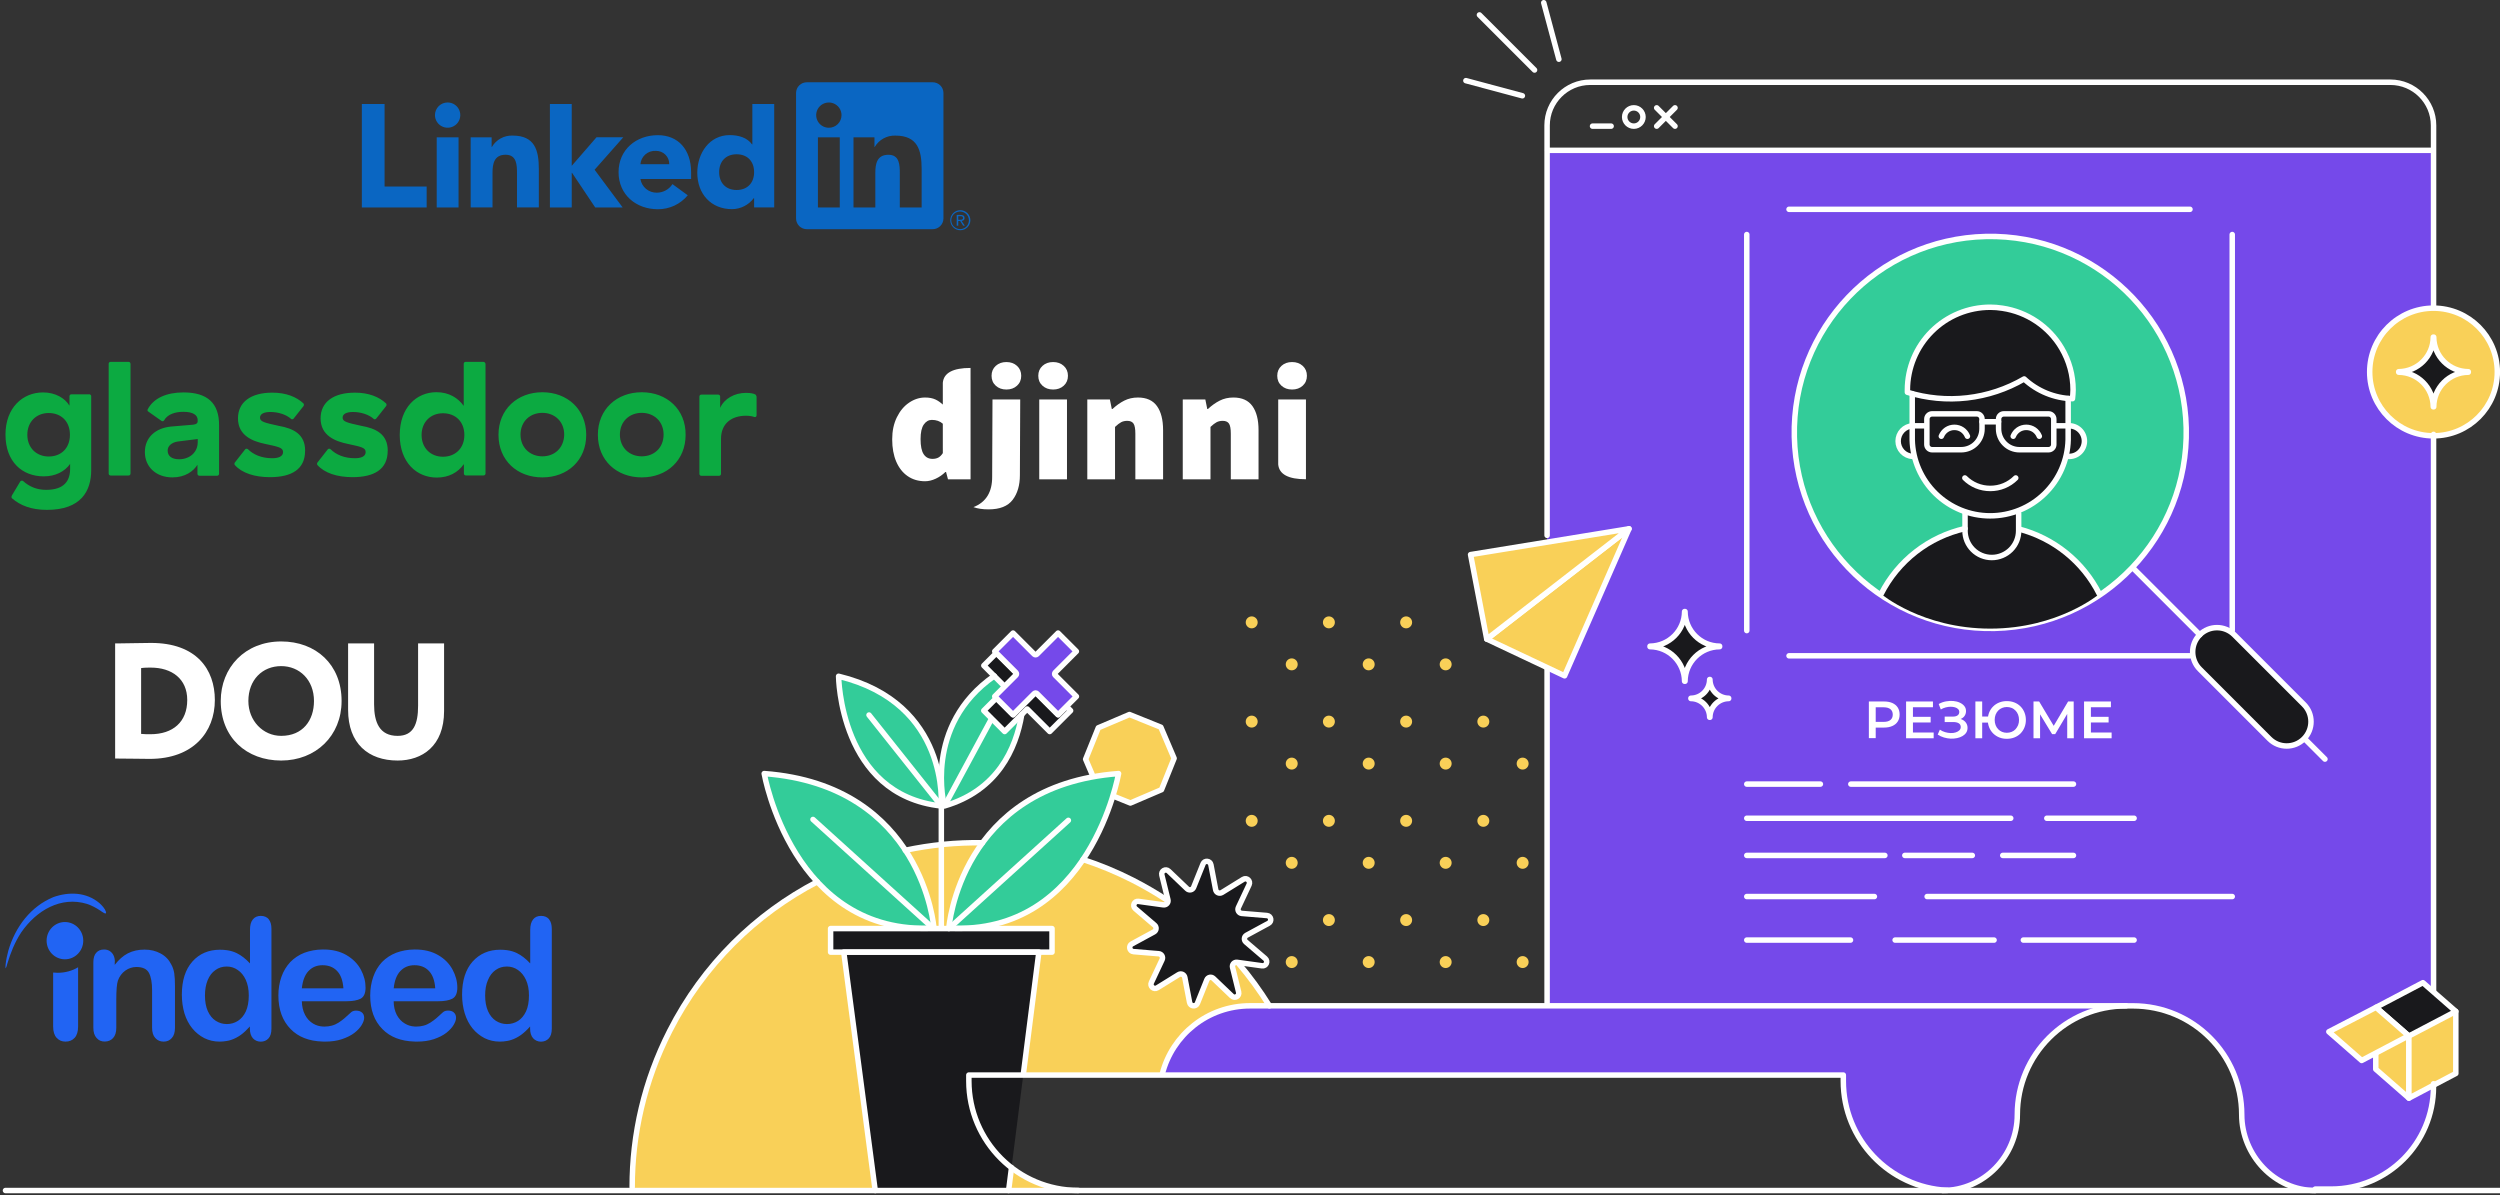 <svg width="456" height="218" viewBox="0 0 456 218" fill="none" xmlns="http://www.w3.org/2000/svg">
<rect x="0" y="0" width="456" height="218" fill="#333333" stroke="none"/>
<g clip-path="url(#clip0_4157_11229)">
<path d="M196.69 217.15H354.34C354.5 217.15 354.65 217.13 354.81 217.13L196.69 217.15Z" fill="#7549EA"/>
<path d="M282.18 27.42V183.46H228.02C220.24 183.46 213.71 188.84 211.96 196.08H336.22V197.16C336.22 207.81 344.55 216.51 355.06 217.1C362.25 216.71 367.97 210.58 367.97 203.29C367.97 192.33 376.85 183.45 387.81 183.45H389.06C400.02 183.45 408.9 192.33 408.9 203.29C408.9 210.69 414.9 217.13 422.3 217.13H425.21C435.5 217.13 443.87 208.76 443.87 198.47V27.42H282.18Z" fill="#7549EA"/>
<path d="M196.69 217.15H240.9V217.14L196.69 217.15Z" fill="#F9D058"/>
<path d="M176.72 197.17V196.09H211.95C213.71 188.85 220.23 183.47 228.01 183.47H231.48C220.41 165.61 200.65 153.71 178.1 153.71C143.42 153.71 115.31 181.82 115.31 216.5V217.15H196.68C185.65 217.15 176.71 208.21 176.71 197.18L176.72 197.17Z" fill="#F9D058"/>
<path d="M191.89 169.37H151.5V173.67H191.89V169.37Z" fill="#19191C"/>
<path d="M183.97 217.15L189.49 173.66H153.9L159.64 217.15" fill="#19191C"/>
<path d="M363.838 114.615C383.577 114.167 399.215 97.802 398.767 78.063C398.319 58.324 381.955 42.685 362.215 43.133C342.476 43.581 326.838 59.946 327.286 79.685C327.734 99.424 344.098 115.062 363.838 114.615Z" fill="#33CC99"/>
<path d="M202.99 145.18L206.18 146.47L211.86 144.04L214.16 138.32L211.74 132.64L206.01 130.33L200.33 132.75L198.02 138.48L199.38 141.66" fill="#F9D058"/>
<path d="M202.99 145.18L206.18 146.47L211.86 144.04L214.16 138.32L211.74 132.64L206.01 130.33L200.33 132.75L198.02 138.48L199.38 141.66" stroke="white" stroke-linecap="round" stroke-linejoin="round"/>
<path d="M202.99 145.18C200.5 153.25 192.86 170.37 173.07 169.27C173.07 169.27 174.84 146.1 199.39 141.68L204.03 141.1L202.99 145.19V145.18Z" fill="#33CC99"/>
<path d="M139.39 141.1C139.39 141.1 144.52 170.71 170.35 169.28C170.35 169.28 168.36 143.26 139.39 141.1Z" fill="#33CC99"/>
<path d="M181.36 123.29C168.31 132.39 172.26 147.01 172.26 147.01C181.92 144.18 185.31 136.65 186.37 130.32" fill="#33CC99"/>
<path d="M152.96 123.35C152.96 123.35 153.14 145 171.67 147.01C171.67 147.01 173.31 128.28 152.96 123.35Z" fill="#33CC99"/>
<path d="M228.31 112.43C227.71 112.43 227.22 112.92 227.22 113.52C227.22 114.12 227.71 114.61 228.31 114.61C228.91 114.61 229.4 114.12 229.4 113.52C229.4 112.92 228.91 112.43 228.31 112.43Z" fill="#F9D058"/>
<path d="M242.39 112.43C241.79 112.43 241.3 112.92 241.3 113.52C241.3 114.12 241.79 114.61 242.39 114.61C242.99 114.61 243.48 114.12 243.48 113.52C243.48 112.92 242.99 112.43 242.39 112.43Z" fill="#F9D058"/>
<path d="M256.48 112.43C255.88 112.43 255.39 112.92 255.39 113.52C255.39 114.12 255.88 114.61 256.48 114.61C257.08 114.61 257.57 114.12 257.57 113.52C257.57 112.92 257.08 112.43 256.48 112.43Z" fill="#F9D058"/>
<path d="M235.61 122.27C236.212 122.27 236.7 121.782 236.7 121.18C236.7 120.578 236.212 120.09 235.61 120.09C235.008 120.09 234.52 120.578 234.52 121.18C234.52 121.782 235.008 122.27 235.61 122.27Z" fill="#F9D058"/>
<path d="M249.65 120.09C249.05 120.09 248.56 120.58 248.56 121.18C248.56 121.78 249.05 122.27 249.65 122.27C250.25 122.27 250.74 121.78 250.74 121.18C250.74 120.58 250.25 120.09 249.65 120.09Z" fill="#F9D058"/>
<path d="M263.69 120.09C263.09 120.09 262.6 120.58 262.6 121.18C262.6 121.78 263.09 122.27 263.69 122.27C264.29 122.27 264.78 121.78 264.78 121.18C264.78 120.58 264.29 120.09 263.69 120.09Z" fill="#F9D058"/>
<path d="M228.31 130.53C227.71 130.53 227.22 131.02 227.22 131.62C227.22 132.22 227.71 132.71 228.31 132.71C228.91 132.71 229.4 132.22 229.4 131.62C229.4 131.02 228.91 130.53 228.31 130.53Z" fill="#F9D058"/>
<path d="M242.39 130.53C241.79 130.53 241.3 131.02 241.3 131.62C241.3 132.22 241.79 132.71 242.39 132.71C242.99 132.71 243.48 132.22 243.48 131.62C243.48 131.02 242.99 130.53 242.39 130.53Z" fill="#F9D058"/>
<path d="M256.48 130.53C255.88 130.53 255.39 131.02 255.39 131.62C255.39 132.22 255.88 132.71 256.48 132.71C257.08 132.71 257.57 132.22 257.57 131.62C257.57 131.02 257.08 130.53 256.48 130.53Z" fill="#F9D058"/>
<path d="M270.56 130.53C269.96 130.53 269.47 131.02 269.47 131.62C269.47 132.22 269.96 132.71 270.56 132.71C271.16 132.71 271.65 132.22 271.65 131.62C271.65 131.02 271.16 130.53 270.56 130.53Z" fill="#F9D058"/>
<path d="M235.61 140.37C236.212 140.37 236.7 139.882 236.7 139.28C236.7 138.678 236.212 138.19 235.61 138.19C235.008 138.19 234.52 138.678 234.52 139.28C234.52 139.882 235.008 140.37 235.61 140.37Z" fill="#F9D058"/>
<path d="M249.65 138.19C249.05 138.19 248.56 138.68 248.56 139.28C248.56 139.88 249.05 140.37 249.65 140.37C250.25 140.37 250.74 139.88 250.74 139.28C250.74 138.68 250.25 138.19 249.65 138.19Z" fill="#F9D058"/>
<path d="M263.69 138.19C263.09 138.19 262.6 138.68 262.6 139.28C262.6 139.88 263.09 140.37 263.69 140.37C264.29 140.37 264.78 139.88 264.78 139.28C264.78 138.68 264.29 138.19 263.69 138.19Z" fill="#F9D058"/>
<path d="M277.73 138.19C277.13 138.19 276.64 138.68 276.64 139.28C276.64 139.88 277.13 140.37 277.73 140.37C278.33 140.37 278.82 139.88 278.82 139.28C278.82 138.68 278.33 138.19 277.73 138.19Z" fill="#F9D058"/>
<path d="M228.31 148.63C227.71 148.63 227.22 149.12 227.22 149.72C227.22 150.32 227.71 150.81 228.31 150.81C228.91 150.81 229.4 150.32 229.4 149.72C229.4 149.12 228.91 148.63 228.31 148.63Z" fill="#F9D058"/>
<path d="M242.39 148.63C241.79 148.63 241.3 149.12 241.3 149.72C241.3 150.32 241.79 150.81 242.39 150.81C242.99 150.81 243.48 150.32 243.48 149.72C243.48 149.12 242.99 148.63 242.39 148.63Z" fill="#F9D058"/>
<path d="M256.48 148.63C255.88 148.63 255.39 149.12 255.39 149.72C255.39 150.32 255.88 150.81 256.48 150.81C257.08 150.81 257.57 150.32 257.57 149.72C257.57 149.12 257.08 148.63 256.48 148.63Z" fill="#F9D058"/>
<path d="M270.56 148.63C269.96 148.63 269.47 149.12 269.47 149.72C269.47 150.32 269.96 150.81 270.56 150.81C271.16 150.81 271.65 150.32 271.65 149.72C271.65 149.12 271.16 148.63 270.56 148.63Z" fill="#F9D058"/>
<path d="M235.61 158.47C236.212 158.47 236.7 157.982 236.7 157.38C236.7 156.778 236.212 156.29 235.61 156.29C235.008 156.29 234.52 156.778 234.52 157.38C234.52 157.982 235.008 158.47 235.61 158.47Z" fill="#F9D058"/>
<path d="M249.65 156.29C249.05 156.29 248.56 156.78 248.56 157.38C248.56 157.98 249.05 158.47 249.65 158.47C250.25 158.47 250.74 157.98 250.74 157.38C250.74 156.78 250.25 156.29 249.65 156.29Z" fill="#F9D058"/>
<path d="M263.69 156.29C263.09 156.29 262.6 156.78 262.6 157.38C262.6 157.98 263.09 158.47 263.69 158.47C264.29 158.47 264.78 157.98 264.78 157.38C264.78 156.78 264.29 156.29 263.69 156.29Z" fill="#F9D058"/>
<path d="M277.73 156.29C277.13 156.29 276.64 156.78 276.64 157.38C276.64 157.98 277.13 158.47 277.73 158.47C278.33 158.47 278.82 157.98 278.82 157.38C278.82 156.78 278.33 156.29 277.73 156.29Z" fill="#F9D058"/>
<path d="M242.39 166.73C241.79 166.73 241.3 167.22 241.3 167.82C241.3 168.42 241.79 168.91 242.39 168.91C242.99 168.91 243.48 168.42 243.48 167.82C243.48 167.22 242.99 166.73 242.39 166.73Z" fill="#F9D058"/>
<path d="M256.48 166.73C255.88 166.73 255.39 167.22 255.39 167.82C255.39 168.42 255.88 168.91 256.48 168.91C257.08 168.91 257.57 168.42 257.57 167.82C257.57 167.22 257.08 166.73 256.48 166.73Z" fill="#F9D058"/>
<path d="M270.56 166.73C269.96 166.73 269.47 167.22 269.47 167.82C269.47 168.42 269.96 168.91 270.56 168.91C271.16 168.91 271.65 168.42 271.65 167.82C271.65 167.22 271.16 166.73 270.56 166.73Z" fill="#F9D058"/>
<path d="M235.61 174.39C235.01 174.39 234.52 174.88 234.52 175.48C234.52 176.08 235.01 176.57 235.61 176.57C236.21 176.57 236.7 176.08 236.7 175.48C236.7 174.88 236.21 174.39 235.61 174.39Z" fill="#F9D058"/>
<path d="M249.65 174.39C249.05 174.39 248.56 174.88 248.56 175.48C248.56 176.08 249.05 176.57 249.65 176.57C250.25 176.57 250.74 176.08 250.74 175.48C250.74 174.88 250.25 174.39 249.65 174.39Z" fill="#F9D058"/>
<path d="M263.69 174.39C263.09 174.39 262.6 174.88 262.6 175.48C262.6 176.08 263.09 176.57 263.69 176.57C264.29 176.57 264.78 176.08 264.78 175.48C264.78 174.88 264.29 174.39 263.69 174.39Z" fill="#F9D058"/>
<path d="M277.73 174.39C277.13 174.39 276.64 174.88 276.64 175.48C276.64 176.08 277.13 176.57 277.73 176.57C278.33 176.57 278.82 176.08 278.82 175.48C278.82 174.88 278.33 174.39 277.73 174.39Z" fill="#F9D058"/>
<path d="M340.88 134.66V127.95H343.64C344.23 127.95 344.74 128.04 345.17 128.23C345.59 128.42 345.92 128.69 346.15 129.05C346.38 129.41 346.49 129.84 346.49 130.33C346.49 130.82 346.38 131.24 346.15 131.6C345.92 131.96 345.59 132.23 345.17 132.42C344.75 132.61 344.24 132.71 343.64 132.71H341.58L342.13 132.13V134.64H340.88V134.66ZM342.13 132.28L341.58 131.67H343.58C344.13 131.67 344.54 131.55 344.82 131.32C345.1 131.09 345.24 130.76 345.24 130.34C345.24 129.92 345.1 129.59 344.82 129.36C344.54 129.13 344.13 129.01 343.58 129.01H341.58L342.13 128.4V132.29V132.28Z" fill="white"/>
<path d="M348.92 133.61H352.7V134.66H347.67V127.95H352.57V129H348.92V133.6V133.61ZM348.82 130.75H352.15V131.78H348.82V130.75Z" fill="white"/>
<path d="M353.43 134.01L353.83 133.09C354.12 133.29 354.43 133.44 354.78 133.54C355.13 133.64 355.46 133.7 355.8 133.71C356.14 133.72 356.44 133.68 356.72 133.59C357 133.5 357.22 133.38 357.39 133.21C357.56 133.04 357.64 132.84 357.64 132.6C357.64 132.31 357.52 132.08 357.28 131.93C357.04 131.78 356.7 131.7 356.26 131.7H354.71V130.71H356.18C356.56 130.71 356.85 130.64 357.06 130.49C357.27 130.34 357.37 130.13 357.37 129.86C357.37 129.66 357.3 129.48 357.16 129.34C357.02 129.2 356.84 129.09 356.6 129.02C356.37 128.95 356.1 128.91 355.81 128.91C355.52 128.91 355.22 128.95 354.9 129.03C354.59 129.11 354.29 129.24 354 129.41L353.62 128.41C354.05 128.17 354.49 128.01 354.95 127.93C355.41 127.85 355.86 127.82 356.29 127.86C356.72 127.9 357.12 128 357.46 128.16C357.81 128.32 358.09 128.53 358.29 128.78C358.5 129.04 358.6 129.34 358.6 129.7C358.6 130.02 358.52 130.3 358.36 130.55C358.2 130.8 357.97 130.99 357.67 131.12C357.37 131.25 357.03 131.33 356.64 131.33L356.68 131.01C357.13 131.01 357.53 131.08 357.85 131.23C358.18 131.38 358.43 131.58 358.61 131.85C358.79 132.12 358.88 132.42 358.88 132.76C358.88 133.09 358.8 133.38 358.64 133.63C358.48 133.88 358.25 134.09 357.96 134.26C357.67 134.43 357.34 134.55 356.97 134.63C356.6 134.71 356.21 134.74 355.81 134.73C355.4 134.71 354.99 134.64 354.58 134.52C354.17 134.4 353.79 134.22 353.43 133.99V134.01Z" fill="white"/>
<path d="M360.31 134.66V127.95H361.55V130.7H363.29V131.8H361.55V134.66H360.31ZM366.04 134.76C365.55 134.76 365.09 134.68 364.67 134.51C364.25 134.34 363.88 134.1 363.56 133.79C363.25 133.48 363 133.11 362.83 132.69C362.66 132.27 362.57 131.81 362.57 131.32C362.57 130.83 362.66 130.36 362.83 129.94C363 129.53 363.24 129.16 363.56 128.85C363.87 128.54 364.24 128.3 364.67 128.13C365.1 127.96 365.55 127.88 366.04 127.88C366.53 127.88 367 127.96 367.43 128.13C367.86 128.3 368.23 128.54 368.54 128.85C368.85 129.16 369.09 129.53 369.26 129.95C369.43 130.37 369.52 130.83 369.52 131.32C369.52 131.81 369.43 132.28 369.26 132.69C369.09 133.11 368.85 133.47 368.54 133.79C368.23 134.1 367.86 134.34 367.43 134.51C367 134.68 366.54 134.76 366.04 134.76ZM366.05 133.66C366.36 133.66 366.66 133.6 366.93 133.49C367.2 133.38 367.44 133.22 367.63 133.01C367.82 132.8 367.98 132.55 368.1 132.27C368.22 131.98 368.27 131.66 368.27 131.31C368.27 130.96 368.21 130.64 368.1 130.35C367.99 130.06 367.83 129.82 367.63 129.61C367.43 129.4 367.2 129.24 366.93 129.13C366.66 129.02 366.37 128.96 366.05 128.96C365.73 128.96 365.45 129.02 365.18 129.13C364.91 129.24 364.67 129.4 364.47 129.61C364.27 129.82 364.11 130.07 364 130.35C363.89 130.64 363.83 130.96 363.83 131.31C363.83 131.66 363.89 131.98 364 132.27C364.11 132.56 364.27 132.8 364.47 133.01C364.67 133.22 364.91 133.38 365.17 133.49C365.44 133.6 365.73 133.66 366.04 133.66H366.05Z" fill="white"/>
<path d="M370.91 134.66V127.95H371.94L374.87 132.85H374.33L377.22 127.95H378.24L378.26 134.66H377.06V129.8H377.31L374.87 133.9H374.3L371.81 129.8H372.11V134.66H370.91Z" fill="white"/>
<path d="M381.38 133.61H385.16V134.66H380.13V127.95H385.03V129H381.38V133.6V133.61ZM381.28 130.75H384.61V131.78H381.28V130.75Z" fill="white"/>
<path d="M269.85 2.72C270.36 3.23 273.08 5.95 279.9 12.77" stroke="white" stroke-linecap="round" stroke-linejoin="round"/>
<path d="M267.38 14.71C267.9 14.85 270.69 15.6 277.68 17.47" stroke="white" stroke-linecap="round" stroke-linejoin="round"/>
<path d="M281.58 0.5C281.72 1.02 282.47 3.81 284.34 10.8" stroke="white" stroke-linecap="round" stroke-linejoin="round"/>
<path d="M149.07 160.84C137.87 166.67 128.31 175.93 122.15 188.05C117.5 197.19 115.3 206.94 115.31 216.54" stroke="white" stroke-linecap="round" stroke-linejoin="round"/>
<path d="M179.21 153.72C174.45 153.64 169.73 154.11 165.12 155.09" stroke="white" stroke-linecap="round" stroke-linejoin="round"/>
<path d="M212.95 164.24C210.93 162.9 208.82 161.67 206.61 160.54C203.64 159.03 200.61 157.78 197.55 156.78" stroke="white" stroke-linecap="round" stroke-linejoin="round"/>
<path d="M231.54 183.46C229.85 180.73 227.95 178.12 225.84 175.65" stroke="white" stroke-linecap="round" stroke-linejoin="round"/>
<path d="M424.07 138.46L420.62 135.01" stroke="white" stroke-linecap="round" stroke-linejoin="round"/>
<path d="M407.52 115.78C405.78 114.05 402.97 114.05 401.24 115.78C399.51 117.51 399.51 120.33 401.24 122.06L413.95 134.77C414.82 135.64 415.95 136.07 417.09 136.07C418.23 136.07 419.36 135.64 420.23 134.77C421.96 133.04 421.96 130.22 420.23 128.49L407.52 115.78Z" fill="#19191C" stroke="white" stroke-linecap="round" stroke-linejoin="round"/>
<path d="M433.34 192.08V195.02L439.38 200.3V188.93" fill="#F9D058"/>
<path d="M433.34 192.08V195.02L439.38 200.3V188.93" stroke="white" stroke-linecap="round" stroke-linejoin="round"/>
<path d="M439.38 188.97V200.3L447.94 195.8V184.48" fill="#F9D058"/>
<path d="M439.38 188.97V200.3L447.94 195.8V184.48" stroke="white" stroke-linecap="round" stroke-linejoin="round"/>
<path d="M433.38 183.74L439.38 188.97L447.94 184.48L441.94 179.24L433.38 183.74Z" fill="#19191C" stroke="white" stroke-linecap="round" stroke-linejoin="round"/>
<path d="M439.33 188.93L430.77 193.43L424.78 188.19L433.38 183.74L439.33 188.93Z" fill="#F9D058" stroke="white" stroke-linecap="round" stroke-linejoin="round"/>
<path d="M443.87 56.21C437.44 56.21 432.23 61.42 432.23 67.85C432.23 74.28 437.44 79.49 443.87 79.49C450.3 79.49 455.51 74.28 455.51 67.85C455.51 61.42 450.3 56.21 443.87 56.21Z" fill="#F9D058" stroke="white" stroke-linecap="round" stroke-linejoin="round"/>
<path d="M443.91 61.49H443.83C443.81 64.96 441 67.77 437.52 67.8V67.89C440.99 67.91 443.8 70.73 443.83 74.2H443.91C443.93 70.73 446.75 67.91 450.22 67.89V67.8C446.74 67.78 443.93 64.97 443.91 61.49Z" fill="#19191C" stroke="white" stroke-linecap="round" stroke-linejoin="round"/>
<path d="M189.12 126.5C189.06 126.44 188.97 126.4 188.88 126.4C188.79 126.4 188.71 126.44 188.64 126.5L184.77 130.37L181.73 127.33L179.44 129.62L183.25 133.43L187.36 129.32L191.47 133.43L195.28 129.62L194.51 128.85L192.99 130.37L189.12 126.5Z" fill="#19191C" stroke="white" stroke-linecap="round" stroke-linejoin="round"/>
<path d="M185.41 122.92C185.41 122.83 185.37 122.75 185.31 122.68L181.74 119.11L179.45 121.4L183.25 125.21L185.3 123.16C185.36 123.1 185.4 123.01 185.4 122.92H185.41Z" fill="#19191C" stroke="white" stroke-linecap="round" stroke-linejoin="round"/>
<path d="M192.46 123.16C192.4 123.1 192.36 123.01 192.36 122.92C192.36 122.83 192.4 122.75 192.46 122.68L194.51 120.63L196.33 118.81L192.99 115.47L189.12 119.34C189 119.46 188.77 119.46 188.65 119.34L184.78 115.47L181.44 118.81L181.74 119.11L185.31 122.68C185.37 122.74 185.41 122.83 185.41 122.92C185.41 123.01 185.37 123.09 185.31 123.16L183.26 125.21L181.44 127.03L181.74 127.33L184.78 130.37L188.65 126.5C188.71 126.44 188.8 126.4 188.89 126.4C188.98 126.4 189.06 126.44 189.13 126.5L193 130.37L194.52 128.85L196.34 127.03L193.01 123.7L192.47 123.16H192.46Z" fill="#7549EA" stroke="white" stroke-linecap="round" stroke-linejoin="round"/>
<path d="M363.838 114.615C383.577 114.167 399.215 97.802 398.767 78.063C398.319 58.324 381.955 42.685 362.215 43.133C342.476 43.581 326.838 59.946 327.286 79.685C327.734 99.424 344.098 115.062 363.838 114.615Z" stroke="white" stroke-linecap="round" stroke-linejoin="round"/>
<path d="M376.86 100.83C374.33 98.79 371.39 97.31 368.24 96.49L368.21 93.66H366.44C368.88 93.06 371.13 91.83 372.96 90.05C375.62 87.46 377.16 83.93 377.25 80.22V83.25C377.63 83.27 378.01 83.22 378.37 83.09C378.73 82.96 379.06 82.76 379.33 82.5C379.61 82.24 379.83 81.92 379.98 81.57C380.13 81.22 380.21 80.84 380.21 80.46C380.21 80.08 380.13 79.7 379.98 79.35C379.83 79 379.61 78.68 379.33 78.42C379.05 78.16 378.73 77.96 378.37 77.83C378.01 77.7 377.63 77.64 377.25 77.67V72.7L377.23 72.67C377.49 72.69 377.76 72.72 378.02 72.73C378.08 72.19 378.12 71.66 378.13 71.12C378.13 68.45 377.41 65.83 376.05 63.52C374.91 61.58 373.34 59.91 371.47 58.65C369.6 57.39 367.47 56.56 365.24 56.23C364.5 56.11 363.76 56.05 363.02 56.05C359.02 56.05 355.18 57.63 352.35 60.46C349.52 63.29 347.92 67.12 347.91 71.12V71.56C348.24 71.66 348.56 71.75 348.89 71.84H348.79V77.68C348.1 77.73 347.45 78.05 346.97 78.55C346.48 79.07 346.21 79.76 346.21 80.47C346.21 81.18 346.48 81.87 346.97 82.39C347.46 82.91 348.13 83.22 348.84 83.26V80.97C349.11 84.41 350.6 87.64 353.08 90.06C354.91 91.84 357.16 93.07 359.6 93.67H358.42V96.42C355.15 97.16 352.08 98.61 349.44 100.67C346.8 102.73 344.64 105.35 343.12 108.34C343.12 108.34 350.59 114.66 363.02 114.66C375.45 114.66 382.92 108.34 382.92 108.34C381.46 105.43 379.39 102.87 376.86 100.83Z" fill="#19191C"/>
<path d="M358.42 96.41C355.15 97.15 352.08 98.6 349.44 100.66C346.8 102.72 344.64 105.34 343.12 108.33" stroke="white" stroke-linecap="round" stroke-linejoin="round"/>
<path d="M382.92 108.34C381.46 105.43 379.39 102.87 376.86 100.83C374.33 98.79 371.39 97.31 368.24 96.49" stroke="white" stroke-linecap="round" stroke-linejoin="round"/>
<path d="M358.42 93.66V96.8C358.42 98.1 358.93 99.34 359.85 100.26C360.77 101.18 362.01 101.69 363.31 101.69C364.61 101.69 365.85 101.17 366.77 100.26C367.69 99.34 368.2 98.1 368.2 96.8V93.66" stroke="white" stroke-linecap="round" stroke-linejoin="round"/>
<path d="M348.79 71.82V80.22C348.88 83.93 350.42 87.46 353.08 90.05C355.74 92.64 359.3 94.09 363.01 94.09C366.72 94.09 370.29 92.64 372.94 90.05C375.6 87.46 377.14 83.93 377.23 80.22V72.7" stroke="white" stroke-linecap="round" stroke-linejoin="round"/>
<path d="M348.85 83.25C348.14 83.21 347.47 82.9 346.98 82.38C346.49 81.86 346.22 81.17 346.22 80.46C346.22 79.75 346.49 79.06 346.98 78.54C347.47 78.02 348.14 77.71 348.85 77.67" stroke="white" stroke-linecap="round" stroke-linejoin="round"/>
<path d="M377.24 83.25C377.62 83.27 378 83.22 378.36 83.09C378.72 82.96 379.05 82.76 379.32 82.5C379.6 82.24 379.82 81.92 379.97 81.57C380.12 81.22 380.2 80.84 380.2 80.46C380.2 80.08 380.12 79.7 379.97 79.35C379.82 79 379.6 78.68 379.32 78.42C379.04 78.16 378.72 77.96 378.36 77.83C378 77.7 377.62 77.64 377.24 77.67" stroke="white" stroke-linecap="round" stroke-linejoin="round"/>
<path d="M374.85 77.67H377.26" stroke="white" stroke-linecap="round" stroke-linejoin="round"/>
<path d="M348.86 77.67H351.26" stroke="white" stroke-linecap="round" stroke-linejoin="round"/>
<path d="M376.05 63.51C374.91 61.57 373.34 59.9 371.47 58.64C369.6 57.38 367.47 56.55 365.24 56.22C364.5 56.1 363.76 56.04 363.02 56.04C359.02 56.04 355.18 57.62 352.35 60.45C349.52 63.27 347.92 67.11 347.91 71.11V71.55C351.43 72.64 355.15 72.99 358.81 72.57C362.48 72.15 366.02 70.98 369.21 69.12C371.61 71.35 374.74 72.63 378.02 72.72C378.08 72.18 378.12 71.65 378.13 71.11C378.13 68.44 377.41 65.82 376.05 63.51V63.51Z" stroke="white" stroke-linecap="round" stroke-linejoin="round"/>
<path d="M352.4 75.49H360.57C360.82 75.49 361.07 75.59 361.24 75.77C361.42 75.95 361.52 76.19 361.52 76.44V78.22C361.52 79.23 361.12 80.2 360.41 80.91C359.7 81.63 358.73 82.03 357.72 82.03H352.41C352.16 82.03 351.92 81.93 351.74 81.75C351.56 81.57 351.46 81.33 351.46 81.08V76.44C351.46 76.19 351.56 75.94 351.74 75.77C351.92 75.59 352.16 75.49 352.41 75.49H352.4Z" stroke="white" stroke-linecap="round" stroke-linejoin="round"/>
<path d="M373.65 82.03H368.34C367.33 82.03 366.36 81.63 365.65 80.91C364.94 80.2 364.54 79.23 364.54 78.22V76.44C364.54 76.19 364.64 75.94 364.82 75.77C365 75.59 365.24 75.49 365.49 75.49H373.66C373.91 75.49 374.15 75.59 374.33 75.77C374.51 75.95 374.61 76.19 374.61 76.44V81.08C374.61 81.33 374.51 81.58 374.33 81.75C374.15 81.93 373.91 82.03 373.66 82.03H373.65Z" stroke="white" stroke-linecap="round" stroke-linejoin="round"/>
<path d="M361.52 76.93H364.53" stroke="white" stroke-linecap="round" stroke-linejoin="round"/>
<path d="M358.86 79.57C358.67 79.09 358.34 78.68 357.92 78.39C357.5 78.1 356.99 77.95 356.48 77.95C355.97 77.95 355.47 78.1 355.04 78.39C354.62 78.68 354.29 79.09 354.1 79.57" stroke="white" stroke-linecap="round" stroke-linejoin="round"/>
<path d="M371.97 79.57C371.78 79.09 371.45 78.68 371.03 78.39C370.6 78.1 370.1 77.95 369.59 77.95C369.08 77.95 368.57 78.1 368.15 78.39C367.73 78.68 367.4 79.09 367.21 79.57" stroke="white" stroke-linecap="round" stroke-linejoin="round"/>
<path d="M358.39 87.18C359 87.79 359.72 88.27 360.52 88.6C361.32 88.93 362.17 89.09 363.03 89.09C363.89 89.09 364.74 88.93 365.54 88.6C366.34 88.27 367.06 87.79 367.67 87.18" stroke="white" stroke-linecap="round" stroke-linejoin="round"/>
<path d="M231.09 166.99L226.5 166.61C225.98 166.57 225.65 166.01 225.88 165.53L227.84 161.36C228.16 160.68 227.4 160 226.77 160.39L222.87 162.8C222.42 163.07 221.84 162.81 221.74 162.29L220.87 157.73C220.73 156.99 219.72 156.88 219.44 157.57L217.72 161.85C217.52 162.34 216.9 162.47 216.52 162.1L213.16 158.89C212.62 158.37 211.74 158.88 211.92 159.61L213.03 164.12C213.16 164.63 212.73 165.11 212.21 165.04L207.64 164.41C206.9 164.31 206.5 165.24 207.07 165.73L210.6 168.75C211 169.09 210.94 169.73 210.48 169.98L206.45 172.17C205.8 172.52 206.01 173.52 206.76 173.58L211.35 173.96C211.87 174 212.2 174.56 211.97 175.04L210.01 179.21C209.69 179.89 210.45 180.57 211.08 180.18L214.98 177.77C215.43 177.49 216.01 177.76 216.11 178.28L216.98 182.84C217.12 183.58 218.13 183.69 218.41 183L220.13 178.72C220.33 178.23 220.95 178.1 221.33 178.47L224.69 181.68C225.23 182.2 226.11 181.69 225.93 180.96L224.82 176.45C224.69 175.94 225.12 175.46 225.64 175.53L230.21 176.16C230.95 176.26 231.35 175.33 230.78 174.84L227.25 171.82C226.85 171.48 226.91 170.84 227.37 170.59L231.4 168.4C232.05 168.05 231.84 167.05 231.09 166.99Z" fill="#19191C" stroke="white" stroke-linecap="round" stroke-linejoin="round"/>
<path d="M307.35 111.55H307.27C307.25 115.02 304.44 117.83 300.96 117.86V117.95C304.43 117.97 307.24 120.79 307.27 124.26H307.35C307.37 120.79 310.19 117.97 313.66 117.95V117.86C310.18 117.84 307.37 115.03 307.35 111.55Z" fill="#19191C" stroke="white" stroke-linecap="round" stroke-linejoin="round"/>
<path d="M311.89 123.94H311.84C311.83 125.83 310.3 127.35 308.42 127.36V127.41C310.3 127.42 311.83 128.95 311.84 130.83H311.89C311.9 128.95 313.43 127.42 315.31 127.41V127.36C313.42 127.35 311.9 125.82 311.89 123.94Z" fill="#19191C" stroke="white" stroke-linecap="round" stroke-linejoin="round"/>
<path d="M456 217.15H1" stroke="white" stroke-linecap="round" stroke-linejoin="round"/>
<path d="M282.29 27.42H443.76" stroke="white" stroke-linecap="round" stroke-linejoin="round"/>
<path d="M422.29 217.15C414.89 217.15 408.89 210.71 408.89 203.31C408.89 192.35 400.01 183.47 389.05 183.47H387.8C376.84 183.47 367.96 192.35 367.96 203.31C367.96 210.84 361.86 217.15 354.33 217.15" stroke="white" stroke-linecap="round" stroke-linejoin="round"/>
<path d="M355.19 217.12C344.62 216.6 336.22 207.86 336.22 197.17V196.09H176.72V197.17C176.72 208.2 185.66 217.14 196.69 217.14" stroke="white" stroke-linecap="round" stroke-linejoin="round"/>
<path d="M332.04 143.02H318.61" stroke="white" stroke-linecap="round" stroke-linejoin="round"/>
<path d="M378.2 143.02H337.59" stroke="white" stroke-linecap="round" stroke-linejoin="round"/>
<path d="M341.89 163.53H318.61" stroke="white" stroke-linecap="round" stroke-linejoin="round"/>
<path d="M407.16 163.53H351.51" stroke="white" stroke-linecap="round" stroke-linejoin="round"/>
<path d="M359.75 156.03H347.44" stroke="white" stroke-linecap="round" stroke-linejoin="round"/>
<path d="M343.8 156.03H318.61" stroke="white" stroke-linecap="round" stroke-linejoin="round"/>
<path d="M378.2 156.03H365.3" stroke="white" stroke-linecap="round" stroke-linejoin="round"/>
<path d="M363.72 171.47H345.67" stroke="white" stroke-linecap="round" stroke-linejoin="round"/>
<path d="M389.26 171.47H369.06" stroke="white" stroke-linecap="round" stroke-linejoin="round"/>
<path d="M337.53 171.47H318.61" stroke="white" stroke-linecap="round" stroke-linejoin="round"/>
<path d="M389.26 149.25H373.34" stroke="white" stroke-linecap="round" stroke-linejoin="round"/>
<path d="M366.76 149.25H318.61" stroke="white" stroke-linecap="round" stroke-linejoin="round"/>
<path d="M443.87 197.68V198.23C443.87 208.52 435.5 216.89 425.21 216.89H422.3M443.88 79.23V180.67M282.19 97.65V22.87C282.19 18.53 285.72 15 290.06 15H436.01C440.35 15 443.88 18.53 443.88 22.87V55.95M282.19 183.21V116.62" stroke="white" stroke-linecap="round" stroke-linejoin="round"/>
<path d="M387.81 183.46H228.02C220.29 183.46 213.8 188.76 211.99 195.93" stroke="white" stroke-linecap="round" stroke-linejoin="round"/>
<path d="M285.38 123.27L297.13 96.45L271.19 116.57L285.38 123.27Z" fill="#F9D058" stroke="white" stroke-linecap="round" stroke-linejoin="round"/>
<path d="M271.18 116.57L297.13 96.45L268.23 101.16L271.18 116.57Z" fill="#F9D058" stroke="white" stroke-linecap="round" stroke-linejoin="round"/>
<path d="M139.39 141.1C139.39 141.1 144.52 170.71 170.35 169.28C170.35 169.28 168.36 143.26 139.39 141.1Z" stroke="white" stroke-linecap="round" stroke-linejoin="round"/>
<path d="M191.89 169.37H151.5V173.67H191.89V169.37Z" stroke="white" stroke-linecap="round" stroke-linejoin="round"/>
<path d="M186.68 195.75L189.49 173.66H153.9L159.64 217.15" stroke="white" stroke-linecap="round" stroke-linejoin="round"/>
<path d="M183.97 217.15L184.5 212.99" stroke="white" stroke-linecap="round" stroke-linejoin="round"/>
<path d="M194.87 149.63L173.07 169.37" stroke="white" stroke-linecap="round" stroke-linejoin="round"/>
<path d="M170.09 169.21L148.29 149.47" stroke="white" stroke-linecap="round" stroke-linejoin="round"/>
<path d="M181.36 123.29C168.31 132.39 172.26 147.01 172.26 147.01C181.92 144.18 185.31 136.65 186.37 130.32" stroke="white" stroke-linecap="round" stroke-linejoin="round"/>
<path d="M180.82 131.18L172.34 146.89" stroke="white" stroke-linecap="round" stroke-linejoin="round"/>
<path d="M152.96 123.35C152.96 123.35 153.14 145 171.67 147.01C171.67 147.01 173.31 128.28 152.96 123.35Z" stroke="white" stroke-linecap="round" stroke-linejoin="round"/>
<path d="M171.7 147.01L158.51 130.42" stroke="white" stroke-linecap="round" stroke-linejoin="round"/>
<path d="M171.7 147.01V169.21" stroke="white" stroke-linecap="round" stroke-linejoin="round"/>
<path d="M204.03 141.1C204.03 141.1 198.9 170.71 173.07 169.28C173.07 169.28 175.06 143.26 204.03 141.1Z" stroke="white" stroke-linecap="round" stroke-linejoin="round"/>
<path d="M401.24 115.78L389.11 103.65" stroke="white" stroke-linecap="round" stroke-linejoin="round"/>
<path d="M318.61 42.78V115.02" stroke="white" stroke-linecap="round" stroke-linejoin="round"/>
<path d="M407.16 42.78V115.02" stroke="white" stroke-linecap="round" stroke-linejoin="round"/>
<path d="M326.32 119.62H399.45" stroke="white" stroke-linecap="round" stroke-linejoin="round"/>
<path d="M326.32 38.18H399.45" stroke="white" stroke-linecap="round" stroke-linejoin="round"/>
<path d="M298.01 23.01C297.09 23.01 296.34 22.26 296.34 21.34C296.34 20.42 297.09 19.67 298.01 19.67C298.93 19.67 299.68 20.42 299.68 21.34C299.68 22.26 298.93 23.01 298.01 23.01V23.01Z" stroke="white" stroke-linecap="round" stroke-linejoin="round"/>
<path d="M305.52 19.67L302.18 23.01" stroke="white" stroke-linecap="round" stroke-linejoin="round"/>
<path d="M302.18 19.67L305.52 23.01" stroke="white" stroke-linecap="round" stroke-linejoin="round"/>
<path d="M290.48 23.01H293.87" stroke="white" stroke-linecap="round" stroke-linejoin="round"/>
<path fill-rule="evenodd" clip-rule="evenodd" d="M100.154 167.665C99.799 167.267 99.328 167.058 98.689 167.058C98.051 167.058 97.57 167.267 97.225 167.717C96.89 168.146 96.712 168.784 96.712 169.632V175.731C95.928 174.873 95.112 174.255 94.285 173.847C93.773 173.596 93.166 173.408 92.486 173.314C92.088 173.262 91.691 173.23 91.241 173.23C89.17 173.23 87.496 173.952 86.198 175.396C84.922 176.839 84.284 178.848 84.284 181.432C84.284 182.656 84.451 183.786 84.765 184.832C85.09 185.878 85.55 186.788 86.178 187.562C86.805 188.337 87.548 188.922 88.395 189.362C89.243 189.78 90.174 189.99 91.168 189.99C91.628 189.99 92.057 189.948 92.465 189.874C92.737 189.833 92.988 189.77 93.25 189.686C93.888 189.477 94.484 189.163 95.028 188.776C95.582 188.378 96.137 187.855 96.691 187.228V187.625C96.691 188.389 96.88 188.964 97.246 189.383C97.623 189.78 98.104 190 98.669 190C99.234 190 99.725 189.801 100.091 189.414C100.458 189.017 100.646 188.42 100.646 187.636V169.433C100.646 168.669 100.478 168.083 100.133 167.675L100.154 167.665ZM95.938 184.497C95.572 185.271 95.08 185.847 94.484 186.223C93.877 186.6 93.208 186.788 92.475 186.788H92.465C91.733 186.788 91.074 186.59 90.456 186.202C89.85 185.805 89.358 185.209 89.013 184.434C88.668 183.639 88.49 182.698 88.49 181.568C88.49 180.511 88.647 179.57 88.992 178.785C89.316 177.98 89.787 177.363 90.383 176.944C90.99 176.505 91.67 176.295 92.444 176.295H92.486C93.208 176.295 93.867 176.505 94.474 176.923C95.08 177.342 95.572 177.938 95.938 178.733C96.304 179.528 96.482 180.47 96.482 181.568C96.482 182.74 96.304 183.723 95.938 184.497ZM82.788 184.675C82.527 184.445 82.181 184.33 81.742 184.33C81.344 184.33 81.052 184.424 80.832 184.602C80.298 185.083 79.88 185.47 79.555 185.753C79.231 186.025 78.865 186.286 78.478 186.537C78.101 186.778 77.693 186.966 77.285 187.071C76.867 187.186 76.417 187.249 75.915 187.249C75.81 187.249 75.695 187.249 75.601 187.238C74.973 187.196 74.398 187.029 73.865 186.705C73.237 186.349 72.756 185.815 72.368 185.114C72.002 184.393 71.814 183.566 71.804 182.625H79.963C81.062 182.625 81.909 182.468 82.506 182.164C83.112 181.84 83.416 181.171 83.416 180.145C83.416 179.015 83.123 177.927 82.537 176.839C81.951 175.762 81.093 174.883 79.911 174.203C78.74 173.523 77.348 173.188 75.716 173.188H75.591C74.388 173.199 73.279 173.408 72.285 173.774C71.26 174.172 70.391 174.747 69.669 175.49C68.979 176.243 68.435 177.132 68.079 178.179C67.713 179.225 67.525 180.365 67.525 181.579C67.525 184.173 68.268 186.213 69.764 187.719C71.165 189.153 73.122 189.906 75.601 189.979C75.737 189.99 75.883 189.99 76.03 189.99C77.191 189.99 78.237 189.843 79.147 189.54C80.058 189.226 80.8 188.86 81.397 188.399C81.993 187.929 82.443 187.447 82.736 186.956C83.029 186.464 83.186 186.014 83.186 185.658C83.186 185.24 83.05 184.905 82.778 184.686L82.788 184.675ZM73.038 177.111C73.707 176.4 74.555 176.055 75.601 176.055H75.612C76.689 176.055 77.578 176.4 78.237 177.101C78.907 177.802 79.294 178.859 79.388 180.271H71.814C71.95 178.879 72.358 177.823 73.028 177.111H73.038ZM65.004 184.33C64.596 184.33 64.303 184.424 64.083 184.602C63.57 185.083 63.131 185.47 62.807 185.753C62.482 186.025 62.127 186.286 61.74 186.537C61.352 186.778 60.955 186.966 60.537 187.071C60.129 187.186 59.668 187.249 59.166 187.249C59.062 187.249 58.946 187.249 58.852 187.238C58.225 187.196 57.649 187.029 57.116 186.705C56.509 186.349 56.007 185.815 55.641 185.114C55.264 184.393 55.076 183.566 55.055 182.625H63.236C64.324 182.625 65.171 182.468 65.778 182.164C66.374 181.84 66.677 181.171 66.677 180.145C66.677 179.015 66.395 177.927 65.809 176.839C65.223 175.762 64.344 174.883 63.183 174.203C62.012 173.523 60.61 173.188 58.988 173.188H58.852C57.649 173.199 56.551 173.408 55.546 173.774C54.511 174.172 53.653 174.758 52.941 175.49C52.241 176.243 51.697 177.132 51.331 178.179C50.964 179.225 50.776 180.365 50.776 181.579C50.776 184.173 51.54 186.213 53.025 187.719C54.438 189.153 56.373 189.906 58.842 189.979C58.988 189.99 59.124 189.99 59.271 189.99C60.453 189.99 61.478 189.843 62.388 189.54C63.298 189.226 64.041 188.86 64.637 188.399C65.244 187.929 65.684 187.447 65.977 186.956C66.269 186.464 66.426 186.014 66.426 185.658C66.426 185.24 66.29 184.905 66.029 184.686C65.757 184.455 65.401 184.34 64.983 184.34L65.004 184.33ZM56.279 177.111C56.938 176.4 57.796 176.055 58.842 176.055H58.852C59.93 176.055 60.819 176.4 61.478 177.101C62.158 177.802 62.535 178.859 62.639 180.271H55.055C55.201 178.879 55.609 177.823 56.268 177.111H56.279ZM9.694 187.249V177.394C9.976 177.415 10.248 177.436 10.531 177.436C11.88 177.436 13.156 177.08 14.245 176.431V187.249C14.245 188.169 14.025 188.86 13.606 189.31C13.188 189.759 12.633 189.99 11.954 189.99C11.274 189.99 10.761 189.759 10.332 189.299C9.913 188.849 9.694 188.159 9.694 187.259V187.249ZM49.029 167.665C48.673 167.267 48.192 167.058 47.575 167.058C46.958 167.058 46.455 167.267 46.11 167.717C45.755 168.146 45.598 168.784 45.598 169.632V175.731C44.813 174.873 43.997 174.255 43.17 173.847C42.647 173.596 42.051 173.408 41.371 173.314C40.984 173.262 40.576 173.23 40.126 173.23C38.055 173.23 36.36 173.952 35.084 175.396C33.807 176.839 33.169 178.848 33.169 181.432C33.169 182.656 33.337 183.786 33.64 184.832C33.964 185.878 34.435 186.788 35.063 187.562C35.691 188.337 36.433 188.922 37.281 189.362C38.139 189.78 39.049 189.99 40.053 189.99C40.503 189.99 40.932 189.948 41.35 189.874C41.622 189.833 41.884 189.77 42.135 189.686C42.773 189.477 43.369 189.163 43.913 188.776C44.468 188.378 45.012 187.855 45.577 187.228V187.625C45.577 188.389 45.765 188.964 46.131 189.383C46.497 189.78 46.989 190 47.554 190C48.119 190 48.6 189.801 48.966 189.414C49.332 189.017 49.51 188.42 49.51 187.636V169.433C49.51 168.669 49.353 168.083 49.008 167.675L49.029 167.665ZM44.834 184.497C44.468 185.271 43.976 185.847 43.369 186.223C42.773 186.6 42.093 186.788 41.382 186.788H41.371C40.639 186.788 39.98 186.59 39.362 186.202C38.735 185.805 38.264 185.209 37.908 184.434C37.553 183.639 37.385 182.698 37.385 181.568C37.385 180.511 37.553 179.57 37.877 178.785C38.212 177.98 38.672 177.363 39.289 176.944C39.886 176.505 40.576 176.295 41.329 176.295H41.382C42.103 176.295 42.763 176.505 43.359 176.923C43.986 177.342 44.468 177.938 44.834 178.733C45.19 179.528 45.378 180.47 45.378 181.568C45.378 182.74 45.19 183.723 44.834 184.497ZM20.929 175.479V175.992C21.672 175.03 22.467 174.329 23.336 173.879C24.214 173.439 25.219 173.209 26.359 173.209C27.499 173.209 28.441 173.45 29.309 173.921C30.177 174.391 30.816 175.061 31.244 175.929C31.527 176.442 31.705 176.986 31.788 177.572C31.872 178.147 31.914 178.9 31.914 179.811V187.479C31.914 188.305 31.715 188.933 31.328 189.351C30.951 189.78 30.449 189.99 29.843 189.99C29.236 189.99 28.723 189.78 28.326 189.33C27.928 188.902 27.74 188.274 27.74 187.468V180.595C27.74 179.235 27.552 178.189 27.175 177.467C26.798 176.745 26.024 176.379 24.884 176.379C24.141 176.379 23.461 176.609 22.854 177.038C22.248 177.478 21.787 178.084 21.505 178.859C21.306 179.476 21.212 180.616 21.212 182.311V187.468C21.212 188.305 21.013 188.922 20.616 189.351C20.218 189.77 19.726 189.979 19.099 189.979C18.471 189.979 18 189.77 17.613 189.32C17.216 188.891 17.027 188.263 17.027 187.458V175.532C17.027 174.747 17.205 174.151 17.561 173.774C17.896 173.387 18.377 173.188 18.984 173.188C19.35 173.188 19.674 173.272 19.967 173.439C20.26 173.617 20.511 173.868 20.689 174.214C20.867 174.559 20.95 174.977 20.95 175.459L20.929 175.479ZM9.725 163.637C12.539 162.633 15.751 162.685 18.157 164.746C18.607 165.164 19.12 165.688 19.318 166.294C19.559 167.068 18.471 166.211 18.314 166.106C17.529 165.593 16.745 165.164 15.866 164.872C11.127 163.428 6.649 166.033 3.856 170.092C2.695 171.881 1.931 173.774 1.314 175.846C1.251 176.076 1.189 176.369 1.074 176.567C0.948 176.798 1.021 175.95 1.021 175.929C1.115 175.071 1.293 174.245 1.513 173.419C2.8 169.004 5.645 165.321 9.725 163.637ZM15.186 171.577C15.186 173.45 13.69 174.977 11.838 174.977C9.987 174.977 8.501 173.45 8.501 171.577C8.501 169.705 9.997 168.177 11.838 168.177C13.68 168.177 15.186 169.694 15.186 171.577Z" fill="#2164F3"/>
<g clip-path="url(#clip1_4157_11229)">
<path d="M175.144 38.34C174.66 38.344 174.197 38.54 173.856 38.884C173.516 39.228 173.327 39.693 173.329 40.176C173.331 40.659 173.525 41.122 173.869 41.462C174.212 41.803 174.677 41.995 175.162 41.995C175.647 41.995 176.112 41.803 176.455 41.462C176.799 41.122 176.993 40.659 176.995 40.176C176.997 39.693 176.808 39.228 176.468 38.884C176.127 38.54 175.664 38.344 175.18 38.34H175.144ZM175.144 41.785C174.826 41.791 174.514 41.702 174.247 41.53C173.98 41.359 173.77 41.112 173.643 40.821C173.516 40.53 173.479 40.209 173.536 39.897C173.593 39.585 173.741 39.297 173.962 39.069C174.183 38.841 174.467 38.684 174.778 38.617C175.089 38.55 175.412 38.576 175.708 38.693C176.004 38.809 176.258 39.01 176.439 39.271C176.62 39.531 176.72 39.84 176.725 40.157V40.183C176.734 40.599 176.577 41.001 176.288 41.302C176 41.602 175.603 41.776 175.186 41.785H175.145M168.108 37.84H164.124V31.622C164.124 30.139 164.098 28.23 162.053 28.23C159.978 28.23 159.66 29.846 159.66 31.514V37.84H155.677V25.052H159.501V26.8H159.555C159.937 26.147 160.49 25.611 161.155 25.247C161.819 24.883 162.57 24.706 163.328 24.734C167.365 24.734 168.109 27.381 168.109 30.825L168.108 37.84ZM151.183 23.304C150.725 23.304 150.278 23.169 149.898 22.916C149.518 22.663 149.222 22.303 149.047 21.882C148.872 21.461 148.826 20.997 148.915 20.55C149.004 20.103 149.224 19.693 149.547 19.37C149.871 19.048 150.282 18.828 150.731 18.739C151.179 18.65 151.644 18.696 152.066 18.87C152.489 19.045 152.85 19.34 153.104 19.719C153.358 20.098 153.494 20.543 153.494 20.999C153.494 21.302 153.434 21.601 153.318 21.881C153.202 22.161 153.032 22.415 152.817 22.629C152.602 22.843 152.348 23.012 152.067 23.128C151.787 23.244 151.486 23.304 151.183 23.304ZM153.174 37.84H149.187V25.052H153.174V37.84ZM170.093 15.007H147.185C146.665 15.002 146.164 15.202 145.792 15.564C145.42 15.926 145.208 16.421 145.201 16.939V39.871C145.208 40.39 145.42 40.885 145.792 41.247C146.164 41.61 146.665 41.81 147.185 41.805H170.093C170.615 41.811 171.117 41.611 171.491 41.249C171.864 40.886 172.078 40.391 172.085 39.871V16.938C172.078 16.418 171.864 15.923 171.49 15.561C171.117 15.198 170.614 14.999 170.093 15.006M134.36 28.139C132.368 28.139 131.173 29.464 131.173 31.396C131.173 33.328 132.368 34.655 134.36 34.655C136.352 34.655 137.549 33.331 137.549 31.396C137.549 29.461 136.354 28.139 134.36 28.139ZM141.216 37.833H137.549V36.137H137.495C137.035 36.754 136.438 37.257 135.751 37.606C135.064 37.955 134.306 38.142 133.535 38.151C129.707 38.151 127.186 35.397 127.186 31.503C127.186 27.927 129.417 24.643 133.085 24.643C134.734 24.643 136.273 25.093 137.177 26.339H137.229V18.967H141.216L141.216 37.833ZM122.072 29.954C122.08 29.632 122.022 29.311 121.901 29.012C121.781 28.713 121.601 28.442 121.373 28.214C121.144 27.986 120.871 27.807 120.571 27.687C120.271 27.567 119.95 27.51 119.626 27.518C118.93 27.474 118.245 27.706 117.719 28.162C117.192 28.617 116.866 29.261 116.811 29.954H122.072ZM125.446 35.621C124.784 36.421 123.952 37.065 123.01 37.505C122.068 37.945 121.039 38.17 119.999 38.165C116.016 38.165 112.826 35.515 112.826 31.41C112.826 27.305 116.015 24.656 119.999 24.656C123.722 24.656 126.057 27.303 126.057 31.41V32.655H116.811C116.927 33.361 117.294 34.002 117.845 34.46C118.397 34.917 119.096 35.16 119.813 35.145C120.38 35.141 120.938 34.996 121.434 34.724C121.931 34.451 122.351 34.058 122.656 33.582L125.446 35.621ZM85.848 25.049H89.673V26.796H89.727C90.109 26.144 90.662 25.607 91.326 25.243C91.991 24.879 92.742 24.702 93.499 24.73C97.538 24.73 98.282 27.38 98.282 30.822V37.835H94.299V31.617C94.299 30.133 94.271 28.225 92.224 28.225C90.153 28.225 89.834 29.841 89.834 31.509V37.833H85.851L85.848 25.049ZM100.302 18.968H104.285V30.247L108.8 25.042H113.683L108.455 30.962L113.573 37.841H108.567L104.338 31.52H104.286V37.84H100.303L100.302 18.968ZM79.656 25.047H83.639V37.836H79.656V25.047ZM81.647 18.69C82.104 18.69 82.551 18.825 82.931 19.078C83.311 19.331 83.607 19.691 83.782 20.112C83.957 20.533 84.002 20.996 83.913 21.443C83.824 21.89 83.604 22.3 83.281 22.622C82.958 22.944 82.546 23.164 82.098 23.253C81.649 23.341 81.185 23.296 80.763 23.122C80.34 22.947 79.98 22.652 79.726 22.273C79.472 21.894 79.336 21.449 79.336 20.993C79.336 20.691 79.396 20.391 79.512 20.112C79.628 19.832 79.799 19.578 80.013 19.364C80.228 19.15 80.483 18.981 80.763 18.865C81.043 18.749 81.344 18.69 81.647 18.69ZM66 18.971H70.146V34.028H77.823V37.843H66V18.971ZM175.435 40.283C175.503 40.284 175.571 40.27 175.634 40.244C175.697 40.218 175.754 40.178 175.801 40.129C175.848 40.08 175.884 40.022 175.908 39.958C175.931 39.894 175.941 39.826 175.937 39.758C175.937 39.386 175.712 39.208 175.25 39.208H174.503V41.157H174.784V40.307H175.129L175.137 40.318L175.673 41.157H175.973L175.397 40.288L175.435 40.283ZM175.11 40.088H174.785V39.429H175.197C175.411 39.429 175.654 39.464 175.654 39.742C175.654 40.062 175.408 40.088 175.109 40.088" fill="#0A66C2"/>
</g>
<g clip-path="url(#clip2_4157_11229)">
<path d="M21 117.36H21.414C22.51 117.36 26.183 117.27 27.548 117.27C35.842 117.27 39.189 122.1 39.189 127.68C39.189 133.562 35.22 138.421 27.31 138.421C26.214 138.421 23.489 138.361 21.505 138.361H21V117.36ZM25.74 121.861V133.861C26.363 133.922 26.777 133.922 27.457 133.922C31.547 133.922 34.153 131.672 34.153 127.68C34.153 123.81 31.34 121.77 27.488 121.77C26.985 121.77 26.333 121.77 25.74 121.86V121.861ZM51.287 117C57.597 117 62.306 121.17 62.306 127.861C62.306 134.222 57.595 138.722 51.285 138.722C44.975 138.722 40.265 134.553 40.265 127.861C40.266 121.77 44.679 117 51.287 117ZM51.287 134.221C55.228 134.221 57.27 131.401 57.27 127.86C57.27 124.019 54.634 121.498 51.288 121.498C47.851 121.498 45.303 124.019 45.303 127.86C45.303 131.461 47.97 134.221 51.288 134.221H51.287ZM81 129.691C81 136.111 76.971 138.721 72.528 138.721C67.196 138.721 63.493 135.631 63.493 129.481V117.36H68.233V128.461C68.233 131.732 69.209 134.223 72.526 134.223C75.4 134.223 76.259 132.092 76.259 128.731V117.36H81V129.691Z" fill="white"/>
</g>
<path d="M16.268 71.923H13.019C12.829 71.923 12.672 72.08 12.672 72.269V73.995C11.862 72.645 10.127 71.578 7.845 71.578C4.176 71.578 1 74.341 1 79.27C1 84.199 4.018 86.888 7.992 86.888C10.117 86.888 11.82 85.999 12.787 84.617V85.538C12.787 87.652 11.746 89.348 8.424 89.348C6.762 89.348 5.406 88.814 4.207 87.736C4.049 87.621 3.818 87.663 3.702 87.809L2.23 90.269C2.041 90.572 2.073 90.771 2.188 90.886C3.692 92.194 5.7 93 8.56 93C14.817 93 16.636 89.536 16.636 85.727V72.227C16.594 72.028 16.447 71.913 16.247 71.913L16.268 71.923ZM8.886 83.267C6.647 83.267 4.985 81.687 4.985 79.301C4.985 76.915 6.647 75.335 8.886 75.335C11.126 75.335 12.756 76.831 12.756 79.301C12.756 81.771 11.136 83.267 8.886 83.267ZM23.807 66.345V86.386C23.807 86.574 23.649 86.731 23.46 86.731H20.169C19.98 86.731 19.822 86.574 19.822 86.386V66.345C19.822 66.157 19.98 66 20.169 66H23.45C23.649 66 23.797 66.157 23.797 66.345H23.807ZM33.47 71.578C30.379 71.578 28.024 72.614 26.941 74.655C26.867 74.812 26.898 75 27.056 75.073L29.454 76.769C29.611 76.884 29.801 76.842 29.916 76.695C30.579 75.502 32.04 75.115 33.47 75.115C35.247 75.115 36.057 75.733 36.057 76.612V76.842C36.057 77.187 35.826 77.376 35.279 77.459L31.178 77.805C28.434 78.077 26.425 79.73 26.425 82.462C26.425 85.193 28.507 87.077 31.451 87.077C33.765 87.077 35.279 85.957 36.015 84.774V86.428C36.015 86.616 36.173 86.773 36.362 86.773H39.611C39.8 86.773 39.958 86.616 39.958 86.428V77.616C40 73.504 37.803 71.578 33.47 71.578ZM36.057 80.735C36.057 82.388 34.701 83.77 32.661 83.77C31.304 83.77 30.579 83.152 30.579 82.189C30.579 81.384 31.241 80.724 32.398 80.536L36.068 80.076V80.724L36.057 80.735ZM55.647 82.231C55.647 85.612 53.175 87.035 49.232 87.035C46.488 87.035 44.133 86.302 42.818 84.806C42.745 84.691 42.745 84.502 42.818 84.387L44.711 81.97C44.827 81.813 45.058 81.813 45.216 81.928C46.225 82.933 47.729 83.581 49.663 83.581C50.746 83.581 51.63 83.278 51.63 82.462C51.63 81.645 50.82 81.499 48.349 80.965C46.151 80.505 43.407 79.5 43.407 76.308C43.407 73.305 45.804 71.62 49.663 71.62C52.208 71.62 54.069 72.394 55.342 73.577C55.457 73.692 55.457 73.88 55.384 74.037L53.565 76.34C53.449 76.496 53.218 76.528 53.102 76.413C52.208 75.607 50.746 75.147 49.316 75.147C48.076 75.147 47.424 75.534 47.424 76.183C47.424 76.915 48.233 77.103 50.862 77.679C53.449 78.139 55.657 79.144 55.657 82.21L55.647 82.231ZM70.715 82.231C70.715 85.612 68.243 87.035 64.3 87.035C61.556 87.035 59.201 86.302 57.886 84.806C57.813 84.691 57.813 84.502 57.886 84.387L59.779 81.97C59.895 81.813 60.126 81.813 60.284 81.928C61.293 82.933 62.797 83.581 64.731 83.581C65.814 83.581 66.698 83.278 66.698 82.462C66.698 81.645 65.888 81.499 63.417 80.965C61.219 80.505 58.475 79.5 58.475 76.308C58.475 73.305 60.872 71.62 64.731 71.62C67.276 71.62 69.137 72.394 70.41 73.577C70.525 73.692 70.525 73.88 70.452 74.037L68.632 76.34C68.517 76.496 68.285 76.528 68.17 76.413C67.276 75.607 65.814 75.147 64.385 75.147C63.144 75.147 62.492 75.534 62.492 76.183C62.492 76.915 63.301 77.103 65.93 77.679C68.517 78.139 70.725 79.144 70.725 82.21L70.715 82.231ZM88.18 66H84.931C84.742 66 84.584 66.157 84.584 66.345V74.037C83.574 72.614 81.924 71.536 79.6 71.536C75.972 71.536 72.912 74.341 72.912 79.343C72.912 84.345 76.004 87.108 79.673 87.108C81.839 87.108 83.543 86.187 84.615 84.649V86.376C84.615 86.564 84.773 86.721 84.962 86.721H88.212C88.401 86.721 88.558 86.564 88.558 86.376V66.345C88.485 66.157 88.369 66 88.18 66ZM80.798 83.309C78.559 83.309 76.897 81.729 76.897 79.343C76.897 76.957 78.559 75.377 80.798 75.377C83.038 75.377 84.699 76.873 84.699 79.343C84.699 81.813 82.996 83.309 80.798 83.309ZM98.926 71.546C94.363 71.546 90.924 74.665 90.924 79.312C90.924 83.958 94.321 87.077 98.926 87.077C103.532 87.077 106.928 83.958 106.928 79.312C106.928 74.665 103.49 71.546 98.926 71.546ZM98.926 83.236C96.687 83.236 94.941 81.656 94.941 79.27C94.941 76.884 96.676 75.303 98.926 75.303C101.176 75.303 102.911 76.884 102.911 79.27C102.869 81.698 101.176 83.236 98.926 83.236ZM117.054 71.546C112.491 71.546 109.052 74.665 109.052 79.312C109.052 83.958 112.449 87.077 117.054 87.077C121.66 87.077 125.056 83.958 125.056 79.312C125.098 74.697 121.66 71.546 117.054 71.546ZM117.054 83.236C114.814 83.236 113.069 81.656 113.069 79.27C113.069 76.884 114.804 75.303 117.054 75.303C119.304 75.303 121.039 76.884 121.039 79.27C121.039 81.656 119.336 83.236 117.054 83.236ZM137.958 72.279C137.958 72.122 137.842 71.976 137.727 71.934C137.422 71.777 136.949 71.662 136.065 71.662C133.983 71.662 132.122 72.698 131.355 74.393V72.321C131.355 72.133 131.197 71.976 131.008 71.976H127.916C127.727 71.976 127.569 72.133 127.569 72.321V86.438C127.569 86.627 127.727 86.784 127.916 86.784H131.165C131.355 86.784 131.512 86.627 131.512 86.438V80.055C131.512 77.208 133.479 75.827 136.076 75.827C136.696 75.827 137.317 75.942 137.579 76.057C137.811 76.13 138 75.984 138 75.754V72.29H137.968L137.958 72.279Z" fill="#0CAA41"/>
<g clip-path="url(#clip3_4157_11229)">
<path d="M177.028 71.885H177.03V87.43H172.912L172.559 86.089H172.442C171.932 86.594 171.344 87.002 170.677 87.313C170.01 87.624 169.363 87.779 168.736 87.779C167.52 87.779 166.461 87.469 165.559 86.847C164.657 86.225 163.961 85.341 163.471 84.195C162.981 83.048 162.736 81.698 162.736 80.143C162.736 78.608 163.02 77.263 163.589 76.107C164.157 74.951 164.902 74.062 165.824 73.44C166.746 72.818 167.716 72.507 168.736 72.507C169.481 72.507 170.113 72.629 170.633 72.871C171.09 73.085 171.535 73.393 171.969 73.794V69.821C172.132 68.015 173.818 67.112 177.028 67.112H177.028V71.885ZM171.971 81.669H171.969V77.286C171.44 76.82 170.774 76.588 169.971 76.588C169.383 76.588 168.893 76.869 168.5 77.433C168.108 77.996 167.912 78.88 167.912 80.085C167.912 81.348 168.098 82.266 168.471 82.839C168.844 83.412 169.383 83.699 170.089 83.699C170.5 83.699 170.853 83.621 171.147 83.466C171.442 83.31 171.716 83.038 171.971 82.65V81.669ZM177.56 92.498L177.562 92.497C179.865 91.598 181.001 89.734 180.971 86.905C180.971 86.885 180.971 86.866 180.971 86.847L181.03 72.857H186.088L186.029 86.672C186.029 88.518 185.588 90.019 184.706 91.175C183.824 92.331 182.363 92.909 180.324 92.909C179.226 92.909 178.304 92.773 177.559 92.501L177.56 92.498ZM238.205 87.415C234.995 87.415 233.309 86.511 233.146 84.706V72.857H238.205V87.415H238.205ZM183.566 71.05C182.781 71.05 182.134 70.817 181.624 70.35C181.115 69.884 180.86 69.282 180.86 68.543C180.86 67.805 181.115 67.203 181.624 66.736C182.134 66.27 182.781 66.037 183.566 66.037C184.35 66.037 184.997 66.27 185.507 66.736C186.017 67.203 186.271 67.805 186.271 68.543C186.271 69.282 186.017 69.884 185.507 70.35C184.997 70.817 184.35 71.05 183.566 71.05ZM189.559 72.857H194.618V87.43H189.559V72.857ZM192.088 71.05C191.304 71.05 190.657 70.817 190.147 70.35C189.637 69.884 189.382 69.282 189.382 68.543C189.382 67.805 189.637 67.203 190.147 66.736C190.657 66.27 191.304 66.037 192.088 66.037C192.872 66.037 193.519 66.27 194.029 66.736C194.539 67.203 194.794 67.805 194.794 68.543C194.794 69.282 194.539 69.884 194.029 70.35C193.519 70.817 192.872 71.05 192.088 71.05ZM198.323 72.857H202.441L202.794 74.606H202.911C203.598 73.965 204.313 73.454 205.058 73.076C205.804 72.697 206.637 72.507 207.558 72.507C209.127 72.507 210.284 73.027 211.029 74.067C211.774 75.106 212.147 76.568 212.147 78.453V87.43H207.088V79.094C207.088 78.2 206.975 77.588 206.75 77.258C206.524 76.928 206.147 76.762 205.617 76.762C205.186 76.762 204.813 76.845 204.5 77.01C204.186 77.175 203.813 77.462 203.382 77.87V87.43H198.323V72.857ZM215.735 72.857H219.852L220.205 74.606H220.323C221.009 73.965 221.725 73.454 222.47 73.076C223.215 72.697 224.048 72.507 224.97 72.507C226.538 72.507 227.695 73.027 228.44 74.067C229.185 75.106 229.558 76.568 229.558 78.453V87.43H224.499V79.094C224.499 78.2 224.387 77.588 224.161 77.258C223.936 76.928 223.558 76.762 223.029 76.762C222.597 76.762 222.225 76.845 221.911 77.01C221.597 77.175 221.225 77.462 220.793 77.87V87.43H215.735V72.857ZM235.675 71.05C234.891 71.05 234.244 70.817 233.734 70.35C233.225 69.884 232.97 69.282 232.97 68.543C232.97 67.805 233.225 67.203 233.734 66.736C234.244 66.27 234.891 66.037 235.675 66.037C236.46 66.037 237.107 66.27 237.617 66.736C238.126 67.203 238.381 67.805 238.381 68.543C238.381 69.282 238.126 69.884 237.617 70.35C237.107 70.817 236.46 71.05 235.675 71.05Z" fill="white"/>
</g>
</g>
<defs>
<clipPath id="clip0_4157_11229">
<rect width="456" height="217.65" fill="white"/>
</clipPath>
<clipPath id="clip1_4157_11229">
<rect width="111" height="27" fill="white" transform="translate(66 15)"/>
</clipPath>
<clipPath id="clip2_4157_11229">
<rect width="60" height="22" fill="white" transform="translate(21 117)"/>
</clipPath>
<clipPath id="clip3_4157_11229">
<rect width="77" height="27" fill="white" transform="translate(162 66)"/>
</clipPath>
</defs>
</svg>

